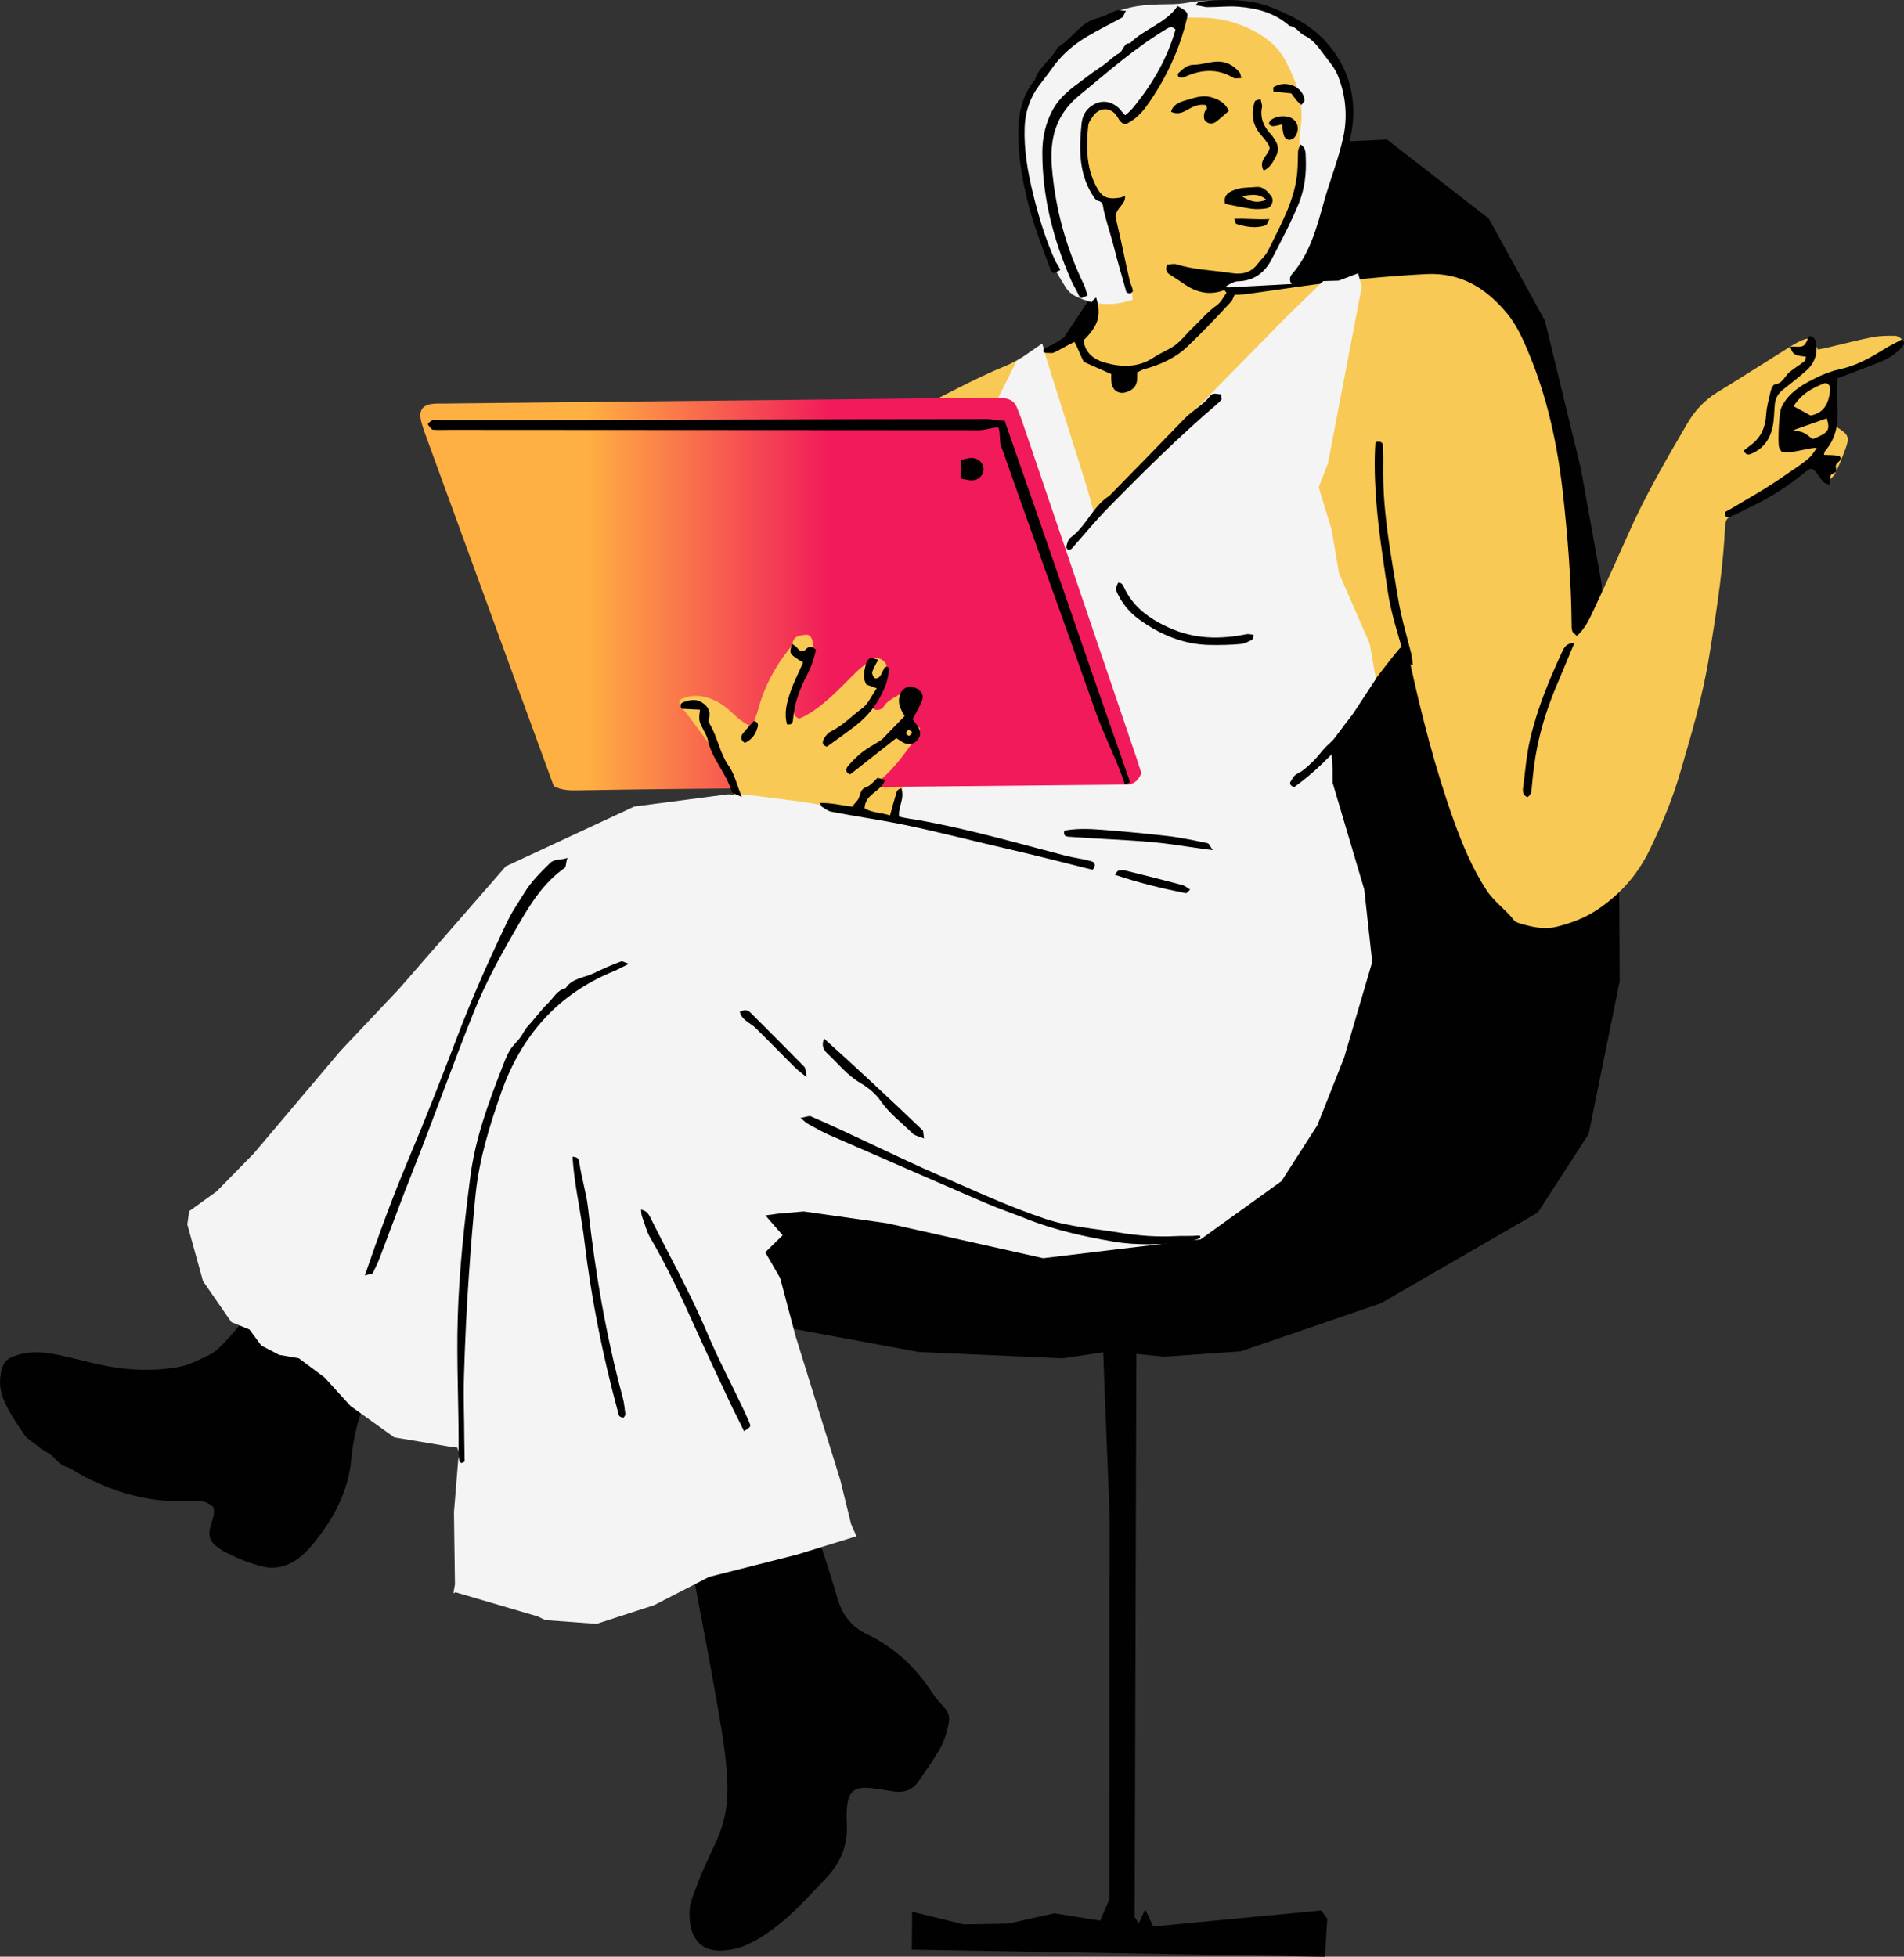 <?xml version="1.0" encoding="UTF-8"?>
<svg xmlns="http://www.w3.org/2000/svg" xmlns:xlink="http://www.w3.org/1999/xlink" id="Capa_2" data-name="Capa 2" viewBox="0 0 288.69 296.61">
  <rect x="0" y="0" width="288.69" height="296.61" fill="#333333" stroke="none"/>
  <defs>
    <style>
      .cls-1 {
        fill: #010101;
      }

      .cls-2 {
        fill: #f8c954;
      }

      .cls-3 {
        fill: url(#Degradado_sin_nombre_2);
      }

      .cls-4 {
        fill: #f4f4f4;
      }
    </style>
    <linearGradient id="Degradado_sin_nombre_2" data-name="Degradado sin nombre 2" x1="63.74" y1="207.36" x2="173.07" y2="207.36" gradientTransform="translate(0 297.4) scale(1 -1)" gradientUnits="userSpaceOnUse">
      <stop offset=".23" stop-color="#ffb042"></stop>
      <stop offset=".57" stop-color="#f11a5a"></stop>
    </linearGradient>
  </defs>
  <g id="Capa_1-2" data-name="Capa 1">
    <g>
      <g id="change1_13" data-name="change1 13">
        <path class="cls-1" d="M123.02,230.19c.42,1.13.86,2.25,1.23,3.39.93,2.88,1.88,5.74,2.71,8.65.71,2.47,2.09,4.35,4.42,5.46,4.18,1.99,7.42,5,9.93,8.87.56.86,1.29,1.63,1.97,2.41.56.64.73,1.34.58,2.16-.28,1.55-.76,3.03-1.57,4.37-.94,1.55-1.99,3.03-3.02,4.53-.94,1.36-2.26,1.78-3.86,1.52-1.28-.2-2.56-.46-3.85-.53-2.03-.11-2.87.64-3.1,2.64-.1.86-.12,1.73-.07,2.59.21,3.3-.85,6.06-3.15,8.46-2.28,2.37-4.45,4.85-7.02,6.92-1.56,1.25-3.2,2.36-5.02,3.19-1.28.58-2.61.84-4.02.86-3.05.05-4.28-2.11-4.53-4.07-.17-1.29-.18-2.6.29-3.85.49-1.29.94-2.6,1.49-3.86.71-1.67,1.5-3.3,2.25-4.95,1.24-2.73,1.71-5.56,1.61-8.57-.15-4.26-.92-8.42-1.64-12.59-1.1-6.3-2.32-12.58-3.5-18.86-.14-.76-.31-1.51-.45-2.22.45-.51.78-.38,1.07.04.19.27.38.54.42.6,1.07-1.07,2.09-2.09,3.25-3.25-.5-.88-1.49-1.58-2.29-2.46-.46-.51-.94-1-1.39-1.53-.07-.09-.03-.36.06-.46.09-.11.34-.2.45-.14.31.14.62.31.85.55,1.09,1.11,2.16,2.25,3.33,3.48,3.74-3.02,7.73-4.64,12.56-3.35Z"></path>
        <path class="cls-1" d="M32.29,228.39c-.74-.64-1.54-.89-2.44-.86-.69.02-1.39-.04-2.08-.01-5.32.2-10.23-1.27-14.92-3.65-1-.51-1.91-1.23-2.96-1.58-1.13-.37-1.57-1.46-2.53-1.99-.97-.53-1.83-1.25-2.72-1.91-.34-.26-.71-.53-.94-.88-1.23-1.87-2.56-3.68-3.32-5.82-.51-1.43-.47-2.9-.05-4.34.25-.85.77-1.37,1.7-1.73,2.22-.86,4.42-.72,6.63-.27,2.36.48,4.69,1.15,7.05,1.63,3.76.77,7.53.91,11.33.24,1.71-.3,3.2-1.13,4.72-1.85,1.05-.5,1.9-1.48,2.72-2.35.95-1,1.84-2.08,2.65-3.2,1.18-1.64,2.72-2.88,4.29-4.09,1.74-1.34,3.63-1.78,5.84-1.07,2.66.86,5.15,2,7.36,3.69.81.62,1.56,1.37,2.19,2.18,1.49,1.92,1.84,4.05.87,6.34-.34.79-.68,1.59-1.04,2.37-1.75,3.79-2.99,7.73-3.37,11.9-.47,5.13-2.83,9.36-6.06,13.2-1.31,1.55-2.83,2.82-4.89,3.2-.66.12-1.38.15-2.03.02-2.21-.45-4.28-1.31-6.28-2.35-.23-.12-.45-.26-.66-.4-1.57-1.08-1.91-1.95-1.35-3.76.25-.82.65-1.6.3-2.68Z"></path>
      </g>
      <g id="change1_40" data-name="change1 40">
        <path class="cls-1" d="M172.3,205.27l-.26,85.31.62.98.98-2.14,1.21,2.61,25.46-2.43.94,1.23-.37,5.79-61.01-1.06-1.62-.03.05-5.74,7.81,1.92,6.75-.11,7.01-1.57,6.94,1.12,1.4-3.23.02-58.44-.83-21.04-.12-3.45-6.23.92-21.76-.97-24.86-4.59-15.26-4.19-10.2-8.78-5.81-5.07-1.79-7.19,4.21-10.48,2.39-5,1.98-2.54,4.82-7.7,1.53-3.06,1.79-2.31,1.87-1.73,3.98-4.21.21.12,3.24-5.75,7.3-5.68.43-3.36,1.87-2.46,1.52-1.95,6.14-4.93,3.34-8.13,3.92-3.9,3.79-8.5,1.88-3.01,5.02-9.83,4.91-9.02,6.52-11.41.6-2.62,5.2-4.25,5.76-8.71.86-1.59,1.16-4.46.08-.57,8.32-6.32,1.83-3.1,4.01-1.47,1.86-1.42,1.95-1.1,9.54-2.83,15.1-.69,15.44,11.99,8.51,15.48,5.46,22.49,3.13,17.38,1.04,22.34,1.63,23.19.07,14.75-4.7,23.12-7.71,11.91-23.77,13.75-21.25,7.29-11.65.82-4.14-.42Z"></path>
      </g>
      <g id="change2_2" data-name="change2 2">
        <path class="cls-2" d="M165.7,43.38c-1.11-.44-2.06-.82-2.96-1.18-.13-.21-.28-.34-.3-.49-.33-2.59-1.12-5.02-2.3-7.37-2.71-5.4-3.49-11.18-3.03-17.17.22-2.82,1.27-5.38,2.58-7.83.31-.57.86-1.09,1.42-1.44,3.62-2.27,7.6-3.72,11.72-4.77,3.2-.82,6.48-1.06,9.73-1.53,2.06-.29,3.95.04,5.75,1.01,4.46,2.4,7.69,5.82,9.02,10.84.48,1.79.45,3.59.22,5.41-.15,1.2-.14,2.39-.06,3.61.22,3.42-.26,6.72-1.96,9.78-.75,1.36-1.36,2.8-2.02,4.2-.33.7-.68,1.4-.98,2.12-.83,1.99-2.12,3.3-4.43,3.4-.67.03-1.33.36-1.97.62-.57.23-.72.8-.52,1.29.13.33.57.73.9.76.85.08,1.73.04,2.59-.08,2.66-.35,5.31-.76,7.96-1.13,6.34-.89,12.7-1.54,19.1-1.88,5.33-.28,9.12,2.1,12.32,5.93,1.4,1.68,2.3,3.65,3.15,5.65,2.97,7,4.54,14.33,5.37,21.86.71,6.46,1.22,12.92,1.29,19.42,0,.43-.02.89.11,1.28.09.26.42.44.7.72,1.27-1.17,1.91-2.6,2.56-3.99,1.8-3.84,3.55-7.7,5.27-11.58,2.57-5.79,5.74-11.25,8.94-16.7,1.11-1.89,2.56-3.46,4.45-4.63,3.76-2.31,7.48-4.68,11.22-7.03.37-.23.74-.45,1.13-.64,1.65-.83,1.98-.71,3,1.15.53-.12,1.11-.23,1.68-.36,2.19-.51,4.36-1.09,6.57-1.52,1.09-.21,2.24-.22,3.36-.21.37,0,.85.25,1.07.54.36.49.06,1.03-.35,1.37-.66.55-1.33,1.15-2.11,1.47-1.83.76-3.72,1.38-5.6,2.03-.72.25-1.45.43-2.25.67.07,2.64.14,5.12.2,7.6,2.22,1.38,2.3,1.61,1.33,4.12-.4,1.05-.82,2.1-1.32,3.1-.2.41-.65.7-1.13,1.18-.42-.54-.72-.93-1.01-1.32-.25-.34-.49-.69-.78-1.11-.45.21-.88.33-1.2.58-2.98,2.4-6.21,4.35-9.63,6.08-3.26,1.65-2.79.77-3.06,4.67-.4,5.97-1.35,11.86-2.31,17.75-.98,6-2.71,11.8-4.41,17.62-1.17,4-2.79,7.83-4.59,11.57-1.83,3.81-4.59,6.9-8.14,9.21-1.82,1.18-3.85,1.93-5.96,2.45-1.92.48-3.77.04-5.61-.51-.32-.1-.69-.24-.88-.49-1.25-1.63-2.99-2.76-4.15-4.54-2.14-3.29-3.63-6.84-4.94-10.49-2.84-7.92-4.92-16.05-6.71-24.26-.11-.51-.2-1.02-.34-1.52-.16-.54-.87-.75-1.24-.31-.94,1.11-1.83,2.28-2.73,3.43-.91,1.16-1.76,2.36-2.73,3.46-.56.64-1.3,1.13-1.99,1.63-.26.19-.74.41-.93.3-1.06-.63-2.01.05-3.01.11-.77.05-1.56,0-2.31-.17-3.46-.77-6.9-1.62-10.37-2.38-1.34-.29-2.72-.58-4.09-.6-9.95-.14-19.91-.22-29.86-.31-.86,0-1.72,0-2.38,0-1.06.86-1.34,1.89-1.8,2.81-2.76,5.48-5.71,10.85-9.12,15.96-.67,1-1.43,1.96-2.29,2.79-1.33,1.28-2.95,2.04-4.79,2.42-2.46.5-4.93.92-7.45.97-1.55.03-3.1.23-4.65.34-5.27.36-10.54.78-15.81.18-1.37-.16-2.72-.45-4.04-.67-.61-.84-.63-1.65-.24-2.49.54-1.17,1.08-2.35,1.69-3.68.71.78,1.37,1.49,2.15,2.33.31-.41.54-.73.82-1.11.3.12.67.26,1.03.41,1.14-.4,1.51-1.29,1.44-2.24.83-1.03,1.77-.09,2.61-.49.04-.21.19-.49.12-.68-.82-2.25-1.73-4.46-2.94-6.54-.61-1.05-.68-2.07-.15-3.19,1.29-2.74,2.51-5.51,3.76-8.26,1.86-4.09,3.73-8.18,5.58-12.28,3.04-6.71,6.49-13.2,10.17-19.57,1.61-2.78,3.78-4.93,6.58-6.46,1.14-.62,2.28-1.25,3.44-1.81,4.9-2.38,9.64-5.08,14.7-7.15,1.04-.42,1.98-1.06,3-1.54.7-.33,1.42-.63,2.16-.81,2.3-.56,4.28-1.81,6.34-2.89.49-.26.92-.83,1.15-1.35.73-1.69,1.07-3.45.47-5.47Z"></path>
      </g>
      <g id="change3_2" data-name="change3 2">
        <path class="cls-4" d="M135.66,124.55l1.37-5.66-3.14-.35.86-.86,1.75-2.61,1.92-4-4.76-8.21-1.74-9.53-.03-5.67,5.66-7.32,2.56-4.94,3.21-2.53,1.85-3.19,2.16-3.1,3.75-5.74,3.04-6.08,3.91-2.69.63,2.28,6.21,19.73,1,3.68,2.06-1.48,9.69-10.51,17.66-17.97,5.35-5.19,2.35-.07,2.94-1.11.56,2.03-5.11,26.69-1.42,3.71,1.95,6.41,1.12,6.63,4.65,10.64.95,5.37-3.78,5.76-3,4.58.21,3.41v1.98s4.8,16.18,4.8,16.18l1.21,11.01-4.26,14.5-4.06,10.25-5.44,8.47-12.28,8.84-11.89,1.4-11.96,1.44-23.62-5.29-12.68-1.8-3.86.33-1.96.27,2.62,3.01-2.64,2.58,2.26,3.91,2.33,8.78,6.77,21.78,1.67,6.78.8,1.8-9.01,2.78-13.33,3.38-8.33,4.28-8.74,2.84-7.74-.57-1.22-.57-12.42-3.65-.33.17.24-1.37-.15-10.93.74-9.06-.24-.74-1.31-.17-8.24-1.38-6.65-4.77-3.93-4.32-3.89-2.9-2.99-.52-2.7-1.41-1.8-2.43-2.74-1.12-4.3-6.21-2.38-8.6.28-2.01,4.18-3.01,5.65-5.77,13.09-15.49,8.95-9.48,16.15-18.53,19.47-9.06,14.19-1.85,9.62.36,8.19,1.43,5.24,1.47,2.2.89Z"></path>
      </g>
      <path class="cls-3" d="M173.07,117.19c-.54,1.29-1.33,1.82-2.52,1.75-.35-.02-.69,0-1.04,0-22.86.22-45.71.45-68.57.68-4.42.04-8.83.12-13.25.19-1.21.02-2.43.03-3.72-.62-1.43-3.92-2.91-7.96-4.39-12.01-4.89-13.4-9.79-26.81-14.68-40.21-.36-.97-.73-1.95-1-2.95-.49-1.81.12-2.69,1.91-2.82.6-.05,1.21-.02,1.82-.03,18.61-.2,37.23-.39,55.84-.59,8.74-.1,17.49-.21,26.23-.3.86,0,1.73,0,2.59.1.93.1,1.61.58,1.94,1.5.21.57.46,1.12.65,1.69,5.82,17.11,11.63,34.23,17.44,51.34.25.74.48,1.48.74,2.29Z"></path>
      <g id="change2_1" data-name="change2 1">
        <path class="cls-2" d="M138.03,109.32c.52.38.99.72,1.46,1.06-.05.31-.02.62-.15.81-2.38,3.39-4.7,6.83-8.5,8.86-.3.16-.57.4-.82.62-1.6,1.39-3.34,1.73-5.48,1.35-4.17-.73-8.39-1.15-12.77-1.73-.48-1.07-1.03-2.22-1.51-3.4-.65-1.62-1.7-2.94-2.8-4.28-1.51-1.84-2.76-3.9-4.4-5.66-.12-.13-.02-.48-.02-.84,1.97-1.04,3.88-.67,5.7.25.9.45,1.7,1.16,2.45,1.85.82.75,1.63,1.48,2.85,1.95.34-.98.7-1.84.95-2.74.91-3.36,2.51-6.35,4.68-9.06.21-.26.44-.56.5-.88.21-1.16,1.18-1.15,1.98-1.26.57-.08.96.44,1.04.97.08.58.09,1.23-.07,1.79-.36,1.24-.76,2.48-1.32,3.64-.77,1.58-1.13,3.25-1.42,4.95-.09.51-.07,1.06.83,1.36,1.64-.69,3.18-1.88,4.62-3.16,1.49-1.32,2.83-2.79,4.27-4.16.62-.58,1.35-1.04,2.01-1.57.56-.44,1.1-.35,1.66,0,.61.38.79.96.62,1.57-.24.91-.59,1.79-.94,2.66-.36.87-.82,1.71-1.17,2.58-.07.16.11.52.28.65.16.13.48.14.7.09.24-.05.55-.18.66-.38.74-1.28,2.22-1.59,3.23-2.51.24-.22.6-.33.93-.42.82-.23,1.59.51,1.37,1.35-.2.75-.49,1.47-.76,2.2-.18.47-.4.93-.63,1.46Z"></path>
      </g>
      <g id="change3_1" data-name="change3 1">
        <path class="cls-4" d="M196.19,43.03c-3.31.18-6.58.35-9.86.53-.52.03-.82-.16-.71-.82,1.2-.34,2.42-.77,3.68-1.03,1.31-.27,2.14-1.09,2.77-2.16,1.13-1.94,2.22-3.91,3.3-5.88,1.4-2.56,1.89-5.37,2.1-8.23.03-.42.02-.88-.1-1.28-.47-1.53-.43-3.09-.19-4.63.6-3.8-.58-7.19-2.34-10.44-.84-1.54-2.05-2.77-3.55-3.71-2.78-1.75-5.8-2.65-9.08-2.7-.95-.02-1.9,0-3.01,0-.26.73-.53,1.43-.77,2.14-.86,2.53-1.42,5.16-2.64,7.58-1.01,2-2.45,3.54-4.14,4.92-.59.48-1.04.47-1.61-.01-.2-.17-.34-.39-.54-.56-1.59-1.36-3.71-.95-4.45.96-.75,1.93-1.41,3.91-.87,6.06.19.75.21,1.54.35,2.31.28,1.59.93,2.99,2.28,3.94.67.48,1.09,1.03,1.31,1.83,1.11,4,2.28,7.99,3.41,11.98.13.48.13.99.21,1.6-3.12,1.08-6.03.81-8.83-.62-.51-.26-1-.73-1.31-1.22-1.94-3.08-3.6-6.26-4.49-9.86-1.08-4.39-1.5-8.85-2.01-13.32-.13-1.11-.21-2.23-.15-3.34.04-.66.31-1.34.63-1.93,2.64-4.74,5.83-8.99,10.81-11.55,3.11-2.69,6.9-2.91,10.74-2.94,1.03,0,2.07-.07,3.08-.26,1.88-.35,3.71-.4,5.64-.1,1.8.28,3.55.69,5.32,1.09,2.32.52,4.34,1.65,6.32,2.91,4.95,3.14,6.67,7.95,7.01,13.46.18,2.81-.43,5.52-1.54,8.09-.69,1.61-1.17,3.26-1.42,4.98-.52,3.6-2.15,6.73-3.91,9.82-.43.74-.88,1.47-1.43,2.39Z"></path>
      </g>
      <g>
        <g id="change1_2" data-name="change1 2">
          <path class="cls-1" d="M151.38,64.79c-.98,0-2.02.42-2.96.42-26.73,0-53.46-.05-80.19-.05-.86,0-1.75.05-2.61-.02-.16-.01-.75-.69-.74-.86.02-.17.65-.61.84-.63.69-.06,1.4.04,2.09.04,27.25,0,54.5-.16,81.75-.16.86,0,1.78.26,2.77.26,6.42,18.32,12.64,36.6,19.02,54.8-.99.48-.76.35-1.04-.44-1.24-3.5-2.98-6.82-4.21-10.32-4.71-13.44-9.6-26.81-14.32-40.25-.28-.81-.05-1.9-.41-2.8Z"></path>
        </g>
        <g id="change1_25" data-name="change1 25">
          <path class="cls-1" d="M170.59,29.76c.04,1.3-1.23,1.58-1.45,3.03.02.08.12.66.26,1.23.7,2.85,1.22,5.75,1.91,8.6.12.5.43.97.45,1.49.01.21-.26.21-.36.42-.26-.16-.57-.07-.63-.28-.58-2.17-1.25-4.31-1.79-6.49-.48-1.93-1.14-3.81-1.6-5.74-.17-.69-.04-1.43-.93-1.58-.17-.03-.39-.26-.52-.45-2.38-3.41-2.34-7.31-1.94-11.24.1-.95.45-1.82,1.21-2.46,1.39-1.17,3.04-1.17,4.42.08.31.28.58.74.98,1.1.55-.4,1-.89,1.36-1.33,2.85-3.52,5.07-7.37,6.27-11.65-.47-.52-.93-.35-1.19-.2-4.85,2.88-9.08,6.63-13.43,10.2-3.49,2.86-4.48,6.49-4.12,10.84.51,6.27,2.12,12.17,4.87,17.84.22.45.32,1.04.55,1.61-.32.17-.73.3-.96.42-.23-.16-.31-.28-.37-.41-.34-.78-.82-1.51-1.17-2.3-2.7-6.16-4.37-12.6-4.37-19.37,0-2.26.49-4.49,1.59-6.5.9-1.64,2.34-2.89,3.78-3.93.76-.55,1.46-1.11,2.2-1.65.68-.49,1.4-.93,2.06-1.44.67-.53,1.26-1.13,2-1.52.66-.35.72-1.64,1.65-1.51,2.17-2.22,5.44-3.02,7.22-5.64,1.4.76,1.64.96,1.44,1.81-1.14,4.85-3.24,9.3-6.14,13.35-.81,1.13-1.85,2.14-3.15,2.73-.92-.05-1.14-1.12-1.68-1.64-1.07-1.03-2.54-.71-3.34.51-.28.42-.62.87-.67,1.37-.34,3.14-.3,6.3,1.19,9.17.87,1.67,1.63,2.05,3.71,1.73.16-.02.29-.19.7-.17Z"></path>
        </g>
        <g id="change1_7" data-name="change1 7">
          <path class="cls-1" d="M95.35,146.11c-1.24.6-1.64.85-2.34,1.14-8.47,3.46-13.99,9.77-17.03,18.41-1.75,4.99-3.31,10.03-3.86,15.3-.43,4.13-.74,8.27-1.03,12.4-.36,5.09-.59,10.19-.74,15.29-.1,3.2.04,6.4.05,9.6,0,1.12.05,2.27.05,3.3-.54.36-.66.29-.83-.29-.07-.24-.09-.42-.09-.68.07-6.92-.33-13.85-.13-20.76.21-7.18.99-14.33,1.91-21.44.73-5.67,2.68-11.04,4.76-16.37.36-.94.7-1.89,1.21-2.77.47-.81,1.27-1.42,1.78-2.22.32-.5.56-1.02.96-1.45,1.06-1.12,1.94-2.4,3.05-3.47.85-.82,1.42-2.03,2.69-2.3.94-1.51,2.85-1.58,4.31-2.29,1.34-.64,2.68-1.27,4.09-1.76.24-.08.22.02,1.18.35Z"></path>
        </g>
        <g id="change1_39" data-name="change1 39">
          <path class="cls-1" d="M275.51,67.88c-1.96.06-3.61.93-5.39.58-.13-.22-.33-.46-.38-.69-.21-.92.02-5.23.33-5.92.81-1.84,2.39-3.03,4.07-3.95,1.5-.81,3.05-1.54,4.79-1.92,2.39-.51,4.54-1.66,6.61-2.97.9-.58,1.87-1,2.76-1.53.59.36.43.73.15,1.06-.96,1.14-2.22,1.87-3.6,2.42-2,.8-4.07,1.56-6.26,2.39-.04,1.45-.07,3.16.02,4.76.13,2.33-.32,4.45-1.87,6.24-.14.17-.14.39-.19.6.76.03,1.48.02,2.19.14.32.05.49.43.18.78-.31.35-.74.51-.51,1.21.25.74-.8.59-.87,1.08-.05.39-.11.72-.07,1.33-.47-.18-.72-.17-.93-.38-.36-.36-.65-.79-.95-1.21-.75-1.06-.96-1.08-2.01-.23-2.49,2.03-5.15,3.75-8.07,5.13-1.09.51-2.13,1.13-3.26,1.56-.45.17-.75.02-.69-.75,1.09-.56,2.16-1.25,3.29-1.91,1.98-1.15,3.94-2.33,5.82-3.66,1.25-.89,2.58-1.67,3.72-2.71.4-.37.68-.87,1.1-1.45ZM274.52,62.98c2.07-.35,2.73-1.86,2.96-3.69.07-.52.04-1.03-.7-1.24-1.96.71-3.67,1.69-4.83,3.53.9.47,1.59.89,2.56,1.4ZM274.85,66.56c2.43-.96,2.67-1.35,2.13-3.14-1.71.61-3.39,1.19-5.1,1.79,1.57.27,1.56.28,2.97,1.35Z"></path>
        </g>
        <g id="change1_26" data-name="change1 26">
          <path class="cls-1" d="M55.31,193.37c2.17-6.35,4.27-12.05,6.65-17.7,2.65-6.27,5.12-12.62,7.55-18.98,2.04-5.32,4.33-10.5,6.76-15.63.5-1.06,1-2.15,1.62-3.15.54-.88,1.1-1.73,1.64-2.61,1.04-1.7,2.48-3.11,3.89-4.49.66-.65,1.58-.4,2.63-.76-.27.63-.21,1.36-.41,1.5-3.29,2.3-5.25,5.54-7.2,8.9-2.44,4.19-4.77,8.42-6.58,12.91-3.19,7.93-6.03,16-9.19,23.95-1.76,4.41-3.38,8.86-5.07,13.3-.31.8-.68,1.61-1.07,2.37-.09.18-.51.15-1.22.38Z"></path>
        </g>
        <g id="change1_17" data-name="change1 17">
          <path class="cls-1" d="M121.37,169.45c.64-.06,1.3-.35,1.56-.23,6.53,2.83,12.87,6.08,19.4,8.91,5.36,2.32,10.67,4.81,16.22,6.65,3.62,1.2,7.46,1.46,11.21,2.07,2.83.47,5.65.68,8.51.53,1.12-.06,2.24.02,3.36-.08.12-.01.36,0,.37.11.02.22-.13.33-.24.36-.74.21-1.41.63-2.17.66-3.55.16-7.11.4-10.63-.2-4.6-.78-9.15-1.79-13.51-3.54-1.92-.77-3.89-1.42-5.79-2.24-8.01-3.44-15.98-6.96-23.97-10.42-1.03-.45-2-1.02-2.99-1.55-.34-.18-.81-.54-1.31-1.03Z"></path>
        </g>
        <g id="change1_5" data-name="change1 5">
          <path class="cls-1" d="M181.26.82c.45-.53.47-.59.63-.6,3.8-.32,7.5-.48,11.14,1,3.07,1.25,5.95,2.76,8.15,5.27,3.07,3.5,4.38,7.64,3.92,12.26-.15,1.54-.56,3.06-.96,4.55-.94,3.5-2.04,6.96-3.07,10.44-.76,2.58-1.82,5.01-3.18,7.32-.48.8-.93,1.84-1.95,2.06-.51-.47-.42-1.13-.06-1.55,2.74-3.14,3.76-7.04,4.85-10.94.9-3.24,2.18-6.4,2.91-9.68.71-3.17.45-6.37-.77-9.45-.52-1.31-1.45-2.28-2.26-3.38-.82-1.12-1.55-2.13-2.87-2.76-.76-.36-1.2-1.34-2.22-1.43-2.24-1.99-4.93-2.69-7.78-2.91-1.55-.12-3.12.08-4.67.07-.51,0-.88-.22-1.81-.27Z"></path>
        </g>
        <g id="change1_29" data-name="change1 29">
          <path class="cls-1" d="M165.66,131.85c-4.12-1.03-8.22-2.09-12.33-3.04-5.38-1.23-10.72-2.63-16.12-3.76-3.71-.77-7.48-1.29-11.21-2.02-.5-.1-.9-.47-1.34-.71-.14-.07-.21-.24-.3-.6,1.74-.04,3.24.38,4.9.56.25-.51.76-.8.98-1.35.26-.65.26-1.32,1.07-1.59.65-.22,1.16-.86,1.74-1.43.39.12.71.18,1.16.32-.7,1.88-3.03,2.07-3.12,4.3,1.21.71,2.49.63,3.86,1.07.35-1.3.68-2.5,1.04-3.64.07-.22.32-.31.64-.51.62,1.59-.49,2.83-.31,4.34,1.09.26,2.21.4,3.29.59,7.39,1.33,14.6,3.42,21.86,5.31,1.33.35,2.72.49,4.04.88.39.11.79.5.17,1.27Z"></path>
        </g>
        <g id="change1_34" data-name="change1 34">
          <path class="cls-1" d="M186.21,44.1c.31.08.59.24,1.09.37-.28.51-.37.97-.64,1.26-2.17,2.34-4.36,4.67-6.68,6.86-1.83,1.73-4.1,2.72-6.55,3.39-.32.09-.61.32-.98.44-.04.49,0,.92-.06,1.34-.12.87-.69,1.36-1.49,1.65-1.21.45-2.25-.17-2.38-1.49-.04-.42-.05-.74-.02-1.21-1.42-.63-2.81-1.25-4.15-1.84-.53-.95-.89-2.06-1.44-3.04-1.13.51-2.13,1.19-3.15,1.63-.31.13-.7.02-1.03.04-.2,0-.5-.05-.54-.21-.05-.2.09-.53.23-.56,1.58-.43,2.75-1.77,4.34-2.17,1.7-.42,2.56-1.48,2.59-3.26,0-.52.09-1.04.22-1.53.06-.25.35-.41.63-.68.82,2.74.33,4.3-1.89,6.48.17,1.92,1.59,2.94,3.17,3.39,2.52.72,5.12.81,7.49-.8,1.01-.68,2.19-1.1,3.17-1.81,1.03-.75,1.8-1.82,2.74-2.7,1.18-1.12,2.21-2.4,3.58-3.35.73-.51,1.13-1.44,1.69-2.19.01-.02.03,0,.06.02Z"></path>
        </g>
        <g id="change1_11" data-name="change1 11">
          <path class="cls-1" d="M160.76,40.93c-.34.18-.72.36-.96.49-.2-.16-.4-.27-.45-.4-1.33-3.55-2.72-7.09-3.62-10.8-.83-3.46-1.39-6.93-1.33-10.51.05-2.83.7-5.39,2.52-7.62.64-2.01,2.55-3.1,3.45-4.92,2.14-1.22,3.41-3.78,6-4.41.99-.24,1.88-.78,2.84-1.16.35-.14.83.05,1.52.05-.33.44-.37.89-.61,1.02-1.74.95-3.52,1.82-5.22,2.83-2.19,1.29-4.04,2.91-5.49,5-.59.85-1.25,1.65-1.87,2.48-1.39,1.86-2.1,4.01-2.18,6.33-.12,3.41.47,6.76,1.27,10.04.84,3.45,1.87,6.86,3.33,10.1.21.46.59.9.8,1.46Z"></path>
        </g>
        <g id="change1_32" data-name="change1 32">
          <path class="cls-1" d="M186.27,44.07c-.19-.07-.47-.16-.61-.11-2.32.92-4.39.34-6.34-1.06-.62-.44-1.27-.85-1.91-1.25-.6-.37-.69-.78-.47-1.55.47.03.95-.19,1.41-.04,2.75.85,5.6.9,8.4,1.34,1.57.25,2.95-.06,3.93-1.39.5-.67,1.2-1.24,1.56-1.97,1.87-3.85,4.09-7.57,4.46-11.98.09-1.02.07-2.05.11-3.07.01-.35.21-.73.37-1.1.84.5.77,1.25.8,1.95.12,2.45-.16,4.86-1.09,7.09-1.18,2.86-2.64,5.61-4.07,8.36-1.06,2.04-2.66,3.28-5.1,3.35-.57.01-1.15.35-1.65.65-.46.27-.39.63.11.89,0,0,.11-.07.09-.09Z"></path>
        </g>
        <g id="change1_18" data-name="change1 18">
          <path class="cls-1" d="M86.8,175.35c.87.04.97.4,1.04.88.32,2.31,1.06,4.57,1.32,6.88,1.08,9.71,2.71,19.3,5.26,28.74.22.82.29,1.68.4,2.53.01.1-.17.47-.31.51-.13.04-.51-.12-.59-.22-.15-.2-.18-.51-.25-.75-2.31-8.51-4.03-17.11-5.07-25.88-.39-3.26-1.08-6.48-1.51-9.73-.12-.93-.21-1.9-.29-2.95Z"></path>
        </g>
        <g id="change1_36" data-name="change1 36">
          <path class="cls-1" d="M112.82,216.97c-.68-1.45-1.46-2.89-2.14-4.35-1.71-3.66-3.45-7.32-5.11-11-2.16-4.79-4.36-9.54-7.03-14.08-.55-.94-.77-2.07-1.18-3.09-.11-.28-.14-.65-.17-1.08.82.13,1.15.66,1.41,1.18,2.91,5.85,6.12,11.54,8.66,17.58,1.63,3.88,3.61,7.6,5.41,11.4.36.77.73,1.55,1.04,2.35.15.38,0,.48-.9,1.08Z"></path>
        </g>
        <g id="change1_33" data-name="change1 33">
          <path class="cls-1" d="M208.56,67.03c.75-.21,1.09.07,1.11.43.1,1.47.04,2.94.05,4.41.03,6.34,1.23,12.57,2.25,18.8.46,2.8,1.27,5.54,1.98,8.3.14.55.18,1.13.27,1.84-.45-.13-.84-.09-.96-.25-.2-.26-.2-.67-.3-.99-.95-3.32-2.06-6.59-2.56-10.03-.67-4.62-1.42-9.24-1.75-13.9-.2-2.84-.31-5.72-.1-8.6Z"></path>
        </g>
        <g id="change1_10" data-name="change1 10">
          <path class="cls-1" d="M185.17,59.8c.01.24-.01.32-.02.4,0,.08.13.25.09.31-.15.21-.34.42-.52.58-5.85,4.99-11.32,10.39-16.69,15.88-1.93,1.97-3.68,4.11-5.52,6.18-.1.11-.28.16-.44.23-.57-.23-.37-.66-.24-1.06.1-.31.22-.63.46-.8,2.4-1.71,3.39-4.77,5.91-6.36,3.8-3.85,7.57-7.75,11.34-11.64,1.24-1.28,2.85-2.1,3.97-3.53.42-.53,1.13-.22,1.67-.2Z"></path>
        </g>
        <g id="change1_22" data-name="change1 22">
          <path class="cls-1" d="M137.16,108.53c-.9-1.43-1.01-2.21-.71-3.21.29-.97,1.3-1.47,2.21-1.11,1.1.43,1.51,1.19,1.08,2.16-.38.86-.85,1.7-1.36,2.66.19.29.48.61.71.96.55.84.57,1.49.07,2.14-.49.63-1.2.77-1.9.56-.46-.14-.84-.49-1.36-.8-2.33,1.85-4.69,3.68-6.99,5.5-.9-.34-.59-.97-.32-1.28.66-.78,1.41-1.51,2.21-2.14.71-.55,1.51-.98,2.28-1.46.29-.18.59-.36.83-.6,1.07-1.08,2.08-2.18,3.27-3.39ZM137.74,110.56c-.16.28-.38.43-.36.6.01.14.38.42.46.38.18-.08.41-.33.44-.52.02-.12-.31-.24-.54-.46Z"></path>
        </g>
        <g id="change1_3" data-name="change1 3">
          <path class="cls-1" d="M238.74,97.41c-1.03,2.52-2.03,4.8-2.96,7.07-1.34,3.29-2.38,6.66-2.96,10.17-.25,1.53-.42,3.08-.56,4.63-.05.61-.05,1.21-.68,1.56-.58-.25-.73-.75-.66-1.3.33-2.48.51-5.01,1.07-7.43,1.07-4.63,2.88-9.03,4.88-13.33.29-.63.63-1.27,1.86-1.35Z"></path>
        </g>
        <g id="change1_16" data-name="change1 16">
          <path class="cls-1" d="M264.4,68.31c.42-.37.87-.67,1.26-.99,1.41-1.14,2.03-2.65,2.13-4.47.07-1.19.42-2.36.68-3.53.09-.38.35-1.01.63-1.05,1.24-.16,1.51-1.27,2.27-1.89.71-.58,1.51-1.05,2.22-1.62.17-.13.14-.43.25-.67-.97-.22-2.11.03-2.35-1.55.71-.03,1.41.14,1.92-.12.44-.22.61-.98.94-1.48.8.1.98.72,1.05,1.29.19,1.57-.35,2.91-1.51,3.94-1.16,1.03-2.39,1.97-3.6,2.94-.73.58-1.1,1.32-1.19,2.22-.1,1.11-.09,2.26-.32,3.35-.39,1.84-1.36,3.29-3.19,4.08-.43.19-.85.28-1.2-.45Z"></path>
        </g>
        <g id="change1_41" data-name="change1 41">
          <path class="cls-1" d="M190.1,96.22c-.13.36-.12.69-.27.77-.53.26-1.1.57-1.68.63-1.55.15-3.11.17-4.66.15-4.03-.06-7.55-1.55-10.76-3.86-1.56-1.13-2.76-2.63-3.51-4.43-.09-.22-.07-.26.3-1.12.46-.1.71.26.83.54,1.4,3.08,3.84,4.85,6.83,6.22,3.87,1.78,7.79,1.83,11.84,1.01.31-.06.63.06,1.06.09Z"></path>
        </g>
        <g id="change1_8" data-name="change1 8">
          <path class="cls-1" d="M208.81,102.78c.35.08.68.16,1.01.23-1.31,4.38-7.99,12.35-13.59,16.31-.43-.16-.86-.43-.48-.95.27-.37.38-.8.95-1.08.89-.43,1.66-1.18,2.4-1.89.73-.71,1.32-1.57,2.03-2.29.36-.36.78-.67,1.09-1.06,1.2-1.52,2.29-3.16,3.6-4.58,1.29-1.39,1.95-3.1,2.99-4.68Z"></path>
        </g>
        <g id="change1_28" data-name="change1 28">
          <path class="cls-1" d="M132.94,104.34c-.76-.3-1.18-.41-1.56-.56-.65-1.06-.33-2.19-.04-3.27.07-.28.37-.65.65-.75.28-.09.63.14,1.17.23-.35.71-.71,1.25-.91,1.86-.08.24.12.68.31.89.23.26.81-.02.99-.41.18-.38.37-.75.56-1.12.05-.09.29-.17.41-.13.14.04.32.25.31.34-.12.75-.22,1.53-.48,2.24-.93,2.57-2.5,4.7-4.65,6.37-1.42,1.1-2.9,2.12-4.31,3.15-.85-.22-.68-.8-.45-1.22.24-.43.62-.87,1.05-1.08,1.81-.9,3.19-2.38,4.79-3.55.84-.62,1.3-1.76,2.16-3Z"></path>
        </g>
        <g id="change1_14" data-name="change1 14">
          <path class="cls-1" d="M140.1,172.58c-.82-.32-1.41-.44-1.72-.75-1.64-1.62-3.51-3-4.86-4.95-.77-1.11-1.92-2.05-3.09-2.73-2-1.16-3.37-2.95-5-4.47-.57-.53-.92-1.22-.48-2.24,5.1,4.59,10.05,9.21,14.94,13.89.14.14.1.56.22,1.25Z"></path>
        </g>
        <g id="change1_20" data-name="change1 20">
          <path class="cls-1" d="M112.44,120.81c-.88-.44-1.44-.57-1.51-.82-.8-2.8-3.01-4.96-3.62-7.85-.09-.41-.29-.81-.49-1.19-.91-1.71-.9-1.72-.68-3.37-.92-.06-1.88-.08-2.76-.14-.36-.48-.21-.85.28-1.02.83-.28,1.72-.49,2.54-.06.89.47,1.54,1.19,1.35,2.32-.05.31-.18.68-.04.9,1.28,2.05,1.58,4.53,3,6.55.81,1.15,1.17,2.66,1.94,4.66Z"></path>
        </g>
        <g id="change1_38" data-name="change1 38">
          <path class="cls-1" d="M183.89,128.87c-1.03-.11-1.66-.23-2.33-.32-2.22-.29-4.43-.68-6.66-.88-4.29-.39-8.61-.51-12.9-.84-.46-.04-.81-.21-.61-.92,1.83-.34,3.69-.28,5.56-.14,3.35.26,6.7.57,10.04.95,2.05.23,4.07.68,6.1,1.09.25.05.4.51.8,1.06Z"></path>
        </g>
        <g id="change1_24" data-name="change1 24">
          <path class="cls-1" d="M119.34,109.81c-.5-1.71-.03-3.35.51-4.94.52-1.52,1.28-2.96,1.92-4.44-2.17-1.34-2.13-1.3-1.68-2.84.29.24.54.34.73.57.44.54.82.83,1.42.22.44-.45.9-.37,1.48.1-.27,1.27-.68,2.56-1.31,3.75-1.14,2.17-1.98,4.4-2.17,6.86-.04.45-.16.82-.88.72Z"></path>
        </g>
        <g id="change1_9" data-name="change1 9">
          <path class="cls-1" d="M186.31,16.81c-.66.58-1.23,1.1-1.82,1.57-.43.34-.95.45-1.46.18-.49-.26-.62-.79-.36-1.63.05-.16.27-.26.31-.42.04-.13-.03-.33-.06-.56-1.16-.29-2.15.28-3.1.81-.72.4-1.38.57-2.26.19.28-1.1,1.28-1.47,2.09-1.7,1.28-.36,2.6-.92,3.99-.51,1.08.32,2.09.77,2.68,2.06Z"></path>
        </g>
        <g id="change1_6" data-name="change1 6">
          <path class="cls-1" d="M185.76,30.91c-.36-1.46.78-1.9,1.65-2.2.94-.32,2.02-.26,3.04-.36,1.1-.1,1.73.64,2.3,1.4.47.62.07,1.72-.7,1.84-.75.12-1.55.16-2.31.06-1.35-.19-2.69-.49-3.99-.74ZM188.26,29.75c1.46.87,2.38,1.09,3.74.53-1.17-1.01-2.2-.76-3.74-.53Z"></path>
        </g>
        <g id="change1_23" data-name="change1 23">
          <path class="cls-1" d="M122.32,163.31c-.84-.69-1.33-1.05-1.74-1.45-2.02-1.99-3.98-4.04-6.01-6.03-.83-.81-2.1-1.16-2.4-2.47.52-.23,1.07-.4,1.6.12,2.74,2.73,5.47,5.47,8.18,8.23.22.22.19.74.37,1.6Z"></path>
        </g>
        <g id="change1_35" data-name="change1 35">
          <path class="cls-1" d="M191.14,15.01c.07.54.27.87.21,1.19-.34,1.69.26,3.01,1.38,4.2.24.25.41.55.6.84.49.78.6,1.56.15,2.42-.44.84-.84,1.71-1.88,2.21-.43-.77-.27-1.39.12-1.97.99-1.46,1.01-1.44.17-2.6-.3-.42-.67-.79-.98-1.21-1.08-1.43-1.2-3.07-.65-4.72.06-.19.52-.2.89-.38Z"></path>
        </g>
        <g id="change1_1" data-name="change1 1">
          <path class="cls-1" d="M180.46,134.85c-.32.27-.53.58-.68.55-3.59-.72-7.15-1.58-10.75-2.8.26-.33.38-.58.56-.62.32-.08.68-.11,1-.03,2.91.73,5.83,1.45,8.73,2.23.37.1.69.41,1.15.68Z"></path>
        </g>
        <g id="change1_12" data-name="change1 12">
          <path class="cls-1" d="M188.22,11.84c-.5,0-.95.13-1.24-.05-2.46-1.49-4.94-1.24-7.42-.1-.15.07-.33.11-.49.09-.16-.02-.35-.09-.43-.21-.07-.11-.08-.38,0-.45.68-.62,1.3-1.3,2.38-1.3,1.02,0,2.03-.33,3.06-.45,1.57-.18,2.86.4,3.87,1.61.14.18.15.44.27.86Z"></path>
        </g>
        <g id="change1_30" data-name="change1 30">
          <path class="cls-1" d="M145.69,72.55c0-.93,0-1.86,0-2.83.56-.11,1.06-.3,1.56-.31,1.05-.02,1.87.76,1.88,1.68.02.94-.79,1.75-1.81,1.73-.5,0-1.01-.16-1.63-.28Z"></path>
        </g>
        <g id="change1_37" data-name="change1 37">
          <path class="cls-1" d="M194.36,18.86c-.5.11-.91.25-1.32.27-.21.01-.53-.13-.61-.3-.07-.15.07-.5.23-.61.73-.54,1.58-.69,2.46-.55,1.56.25,2.16,1.86,1.16,3.15-.18.23-.59.41-.86.38-.27-.03-.63-.32-.72-.58-.19-.54-.23-1.15-.33-1.77Z"></path>
        </g>
        <g id="change1_15" data-name="change1 15">
          <path class="cls-1" d="M193.08,13.88c0-.3-.07-.6,0-.65,1.87-1.24,4.6-.04,4.71,1.99,0,.18-.26.4-.47.68-.3-.27-.57-.48-.77-.73-.27-.32-.5-.67-.77-1.02-.88-.09-1.8-.17-2.7-.26Z"></path>
        </g>
        <g id="change1_4" data-name="change1 4">
          <path class="cls-1" d="M112.92,112.61c-.66-.46-.65-.94-.3-1.39.52-.67,1.11-1.28,1.67-1.92.52.08.72.42.59.9-.3,1.12-.92,1.97-1.97,2.41Z"></path>
        </g>
        <g id="change1_19" data-name="change1 19">
          <path class="cls-1" d="M192.47,33.21c-.31.55-.39.88-.55.94-1.51.53-2.99.24-4.46-.2-.13-.04-.17-.39-.32-.77,1.79-.08,3.43.15,5.33.03Z"></path>
        </g>
      </g>
    </g>
  </g>
</svg>
